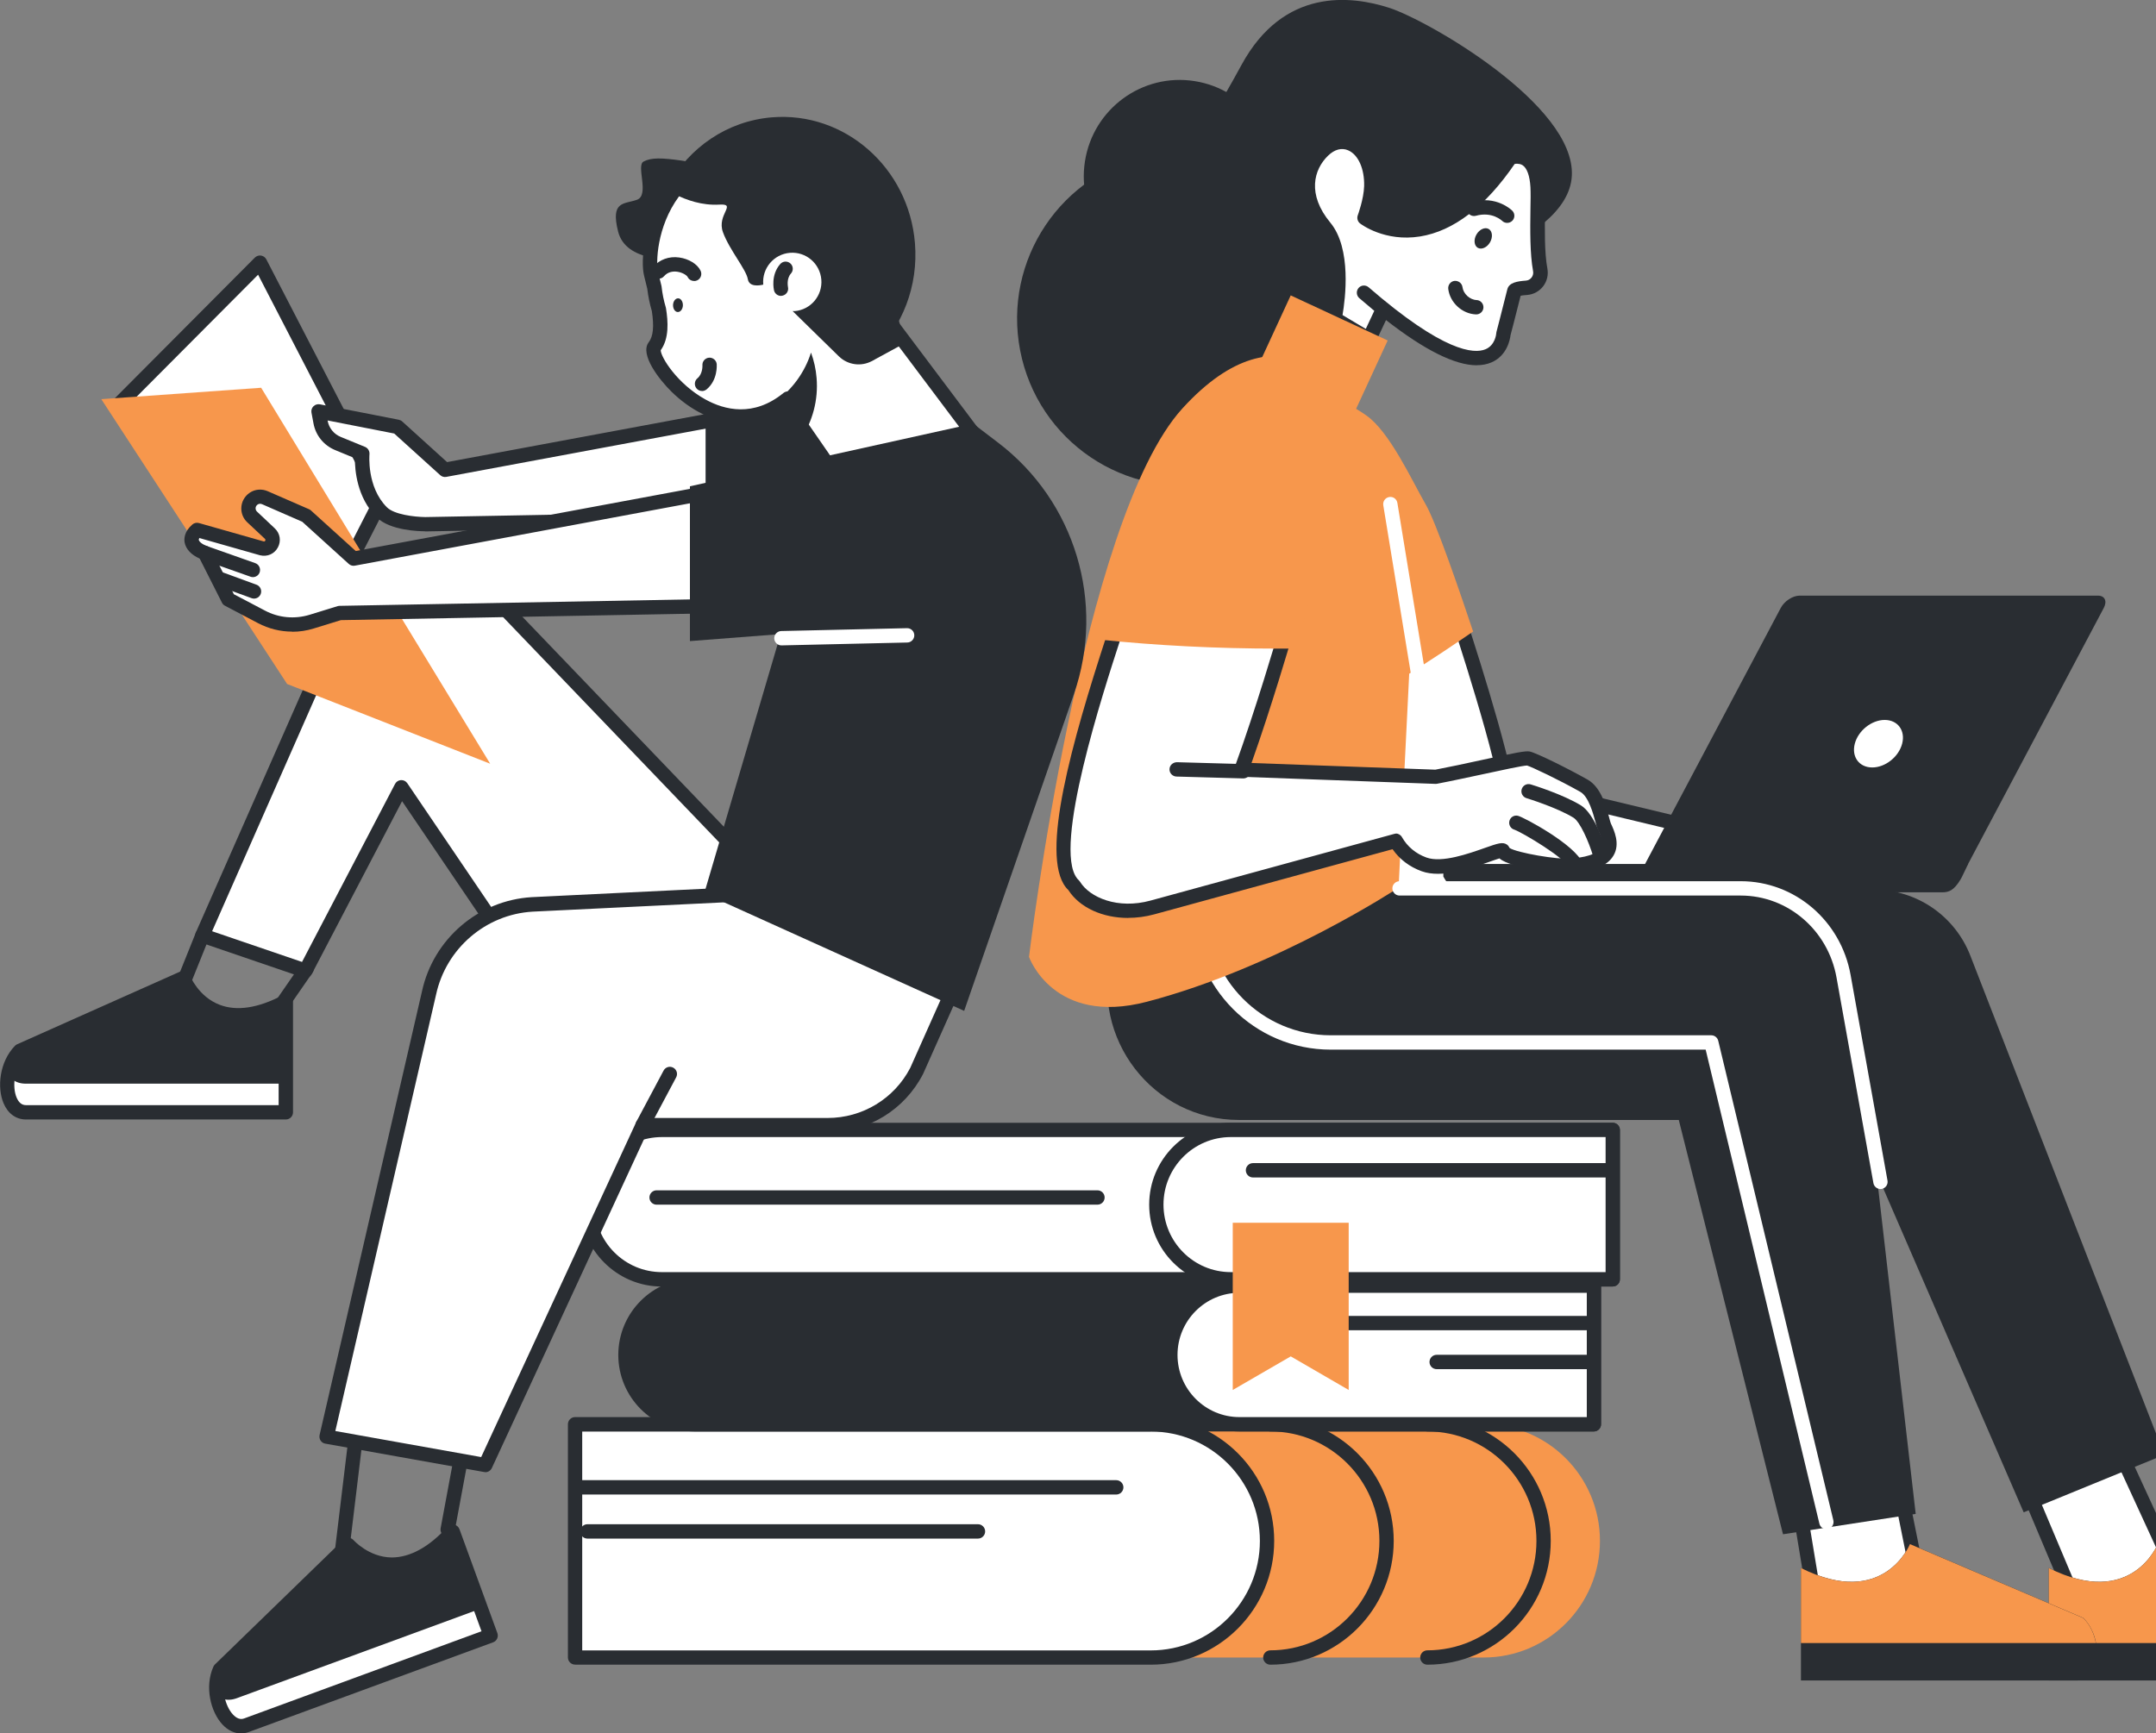 <svg width="240" height="193" viewBox="0 0 240 193" fill="none" xmlns="http://www.w3.org/2000/svg">
<rect x="0" y="0" width="240" height="193" fill="#808080" stroke="none"/>
<g clip-path="url(#clip0_1904_26246)">
<path d="M165.163 158.592H64.016V184.554H165.163C172.305 184.554 178.102 178.737 178.102 171.569C178.102 164.401 172.305 158.584 165.163 158.584V158.592Z" fill="#F7974C"/>
<path d="M158.89 185.353C166.462 185.353 172.625 179.168 172.625 171.569C172.625 163.97 166.462 157.785 158.89 157.785C158.452 157.785 158.094 158.145 158.094 158.584C158.094 159.024 158.452 159.383 158.89 159.383C165.586 159.383 171.033 164.849 171.033 171.569C171.033 178.289 165.586 183.755 158.89 183.755C158.452 183.755 158.094 184.115 158.094 184.554C158.094 184.994 158.452 185.353 158.89 185.353Z" fill="#292D32"/>
<path d="M141.409 185.353C148.982 185.353 155.145 179.168 155.145 171.569C155.145 163.97 148.982 157.785 141.409 157.785C140.971 157.785 140.613 158.145 140.613 158.584C140.613 159.024 140.971 159.383 141.409 159.383C148.106 159.383 153.552 164.849 153.552 171.569C153.552 178.289 148.106 183.755 141.409 183.755C140.971 183.755 140.613 184.115 140.613 184.554C140.613 184.994 140.971 185.353 141.409 185.353Z" fill="#292D32"/>
<path d="M128.104 158.592H64.015V184.554H128.104C135.246 184.554 141.043 178.737 141.043 171.569C141.043 164.401 135.246 158.584 128.104 158.584V158.592Z" fill="white"/>
<path d="M64.015 185.353H128.105C135.677 185.353 141.84 179.168 141.84 171.569C141.84 163.97 135.677 157.785 128.105 157.785H64.015C63.577 157.785 63.219 158.145 63.219 158.584V184.546C63.219 184.986 63.577 185.345 64.015 185.345V185.353ZM128.105 159.391C134.801 159.391 140.247 164.857 140.247 171.577C140.247 178.297 134.801 183.763 128.105 183.763H64.811V159.399H128.105V159.391Z" fill="#292D32"/>
<path d="M64.692 166.407H124.258C124.696 166.407 125.055 166.047 125.055 165.608C125.055 165.168 124.696 164.809 124.258 164.809H64.692C64.254 164.809 63.895 165.168 63.895 165.608C63.895 166.047 64.254 166.407 64.692 166.407Z" fill="#292D32"/>
<path d="M65.385 171.313H108.868C109.306 171.313 109.664 170.953 109.664 170.514C109.664 170.074 109.306 169.715 108.868 169.715H65.385C64.947 169.715 64.589 170.074 64.589 170.514C64.589 170.953 64.947 171.313 65.385 171.313Z" fill="#292D32"/>
<path d="M77.317 158.584H177.428V143.146H77.317C73.073 143.146 69.625 146.606 69.625 150.865C69.625 155.124 73.073 158.584 77.317 158.584Z" fill="#292D32"/>
<path d="M77.315 159.384H177.426C177.864 159.384 178.223 159.024 178.223 158.585V143.147C178.223 142.707 177.864 142.348 177.426 142.348H77.315C72.633 142.348 68.827 146.167 68.827 150.866C68.827 155.564 72.633 159.384 77.315 159.384ZM176.638 157.786H77.323C73.525 157.786 70.427 154.685 70.427 150.866C70.427 147.046 73.517 143.946 77.323 143.946H176.638V157.786Z" fill="#292D32"/>
<path d="M137.965 158.584H177.427V143.146H137.965C133.721 143.146 130.273 146.606 130.273 150.865C130.273 155.124 133.721 158.584 137.965 158.584Z" fill="white"/>
<path d="M137.965 159.384H177.426C177.864 159.384 178.223 159.024 178.223 158.585V143.147C178.223 142.707 177.864 142.348 177.426 142.348H137.965C133.283 142.348 129.477 146.167 129.477 150.866C129.477 155.564 133.283 159.384 137.965 159.384ZM176.638 157.786H137.973C134.175 157.786 131.077 154.685 131.077 150.866C131.077 147.046 134.167 143.946 137.973 143.946H176.638V157.786Z" fill="#292D32"/>
<path d="M140.257 148.118H177.036C177.474 148.118 177.832 147.758 177.832 147.319C177.832 146.879 177.474 146.52 177.036 146.52H140.257C139.819 146.52 139.461 146.879 139.461 147.319C139.461 147.758 139.819 148.118 140.257 148.118Z" fill="#292D32"/>
<path d="M159.925 152.448H176.622C177.06 152.448 177.418 152.088 177.418 151.649C177.418 151.209 177.06 150.85 176.622 150.85H159.925C159.487 150.85 159.128 151.209 159.128 151.649C159.128 152.088 159.487 152.448 159.925 152.448Z" fill="#292D32"/>
<path d="M179.527 142.443H73.675C69.097 142.443 65.386 138.72 65.386 134.125C65.386 129.53 69.097 125.807 73.675 125.807H179.527V142.435V142.443Z" fill="white"/>
<path d="M73.676 143.242H179.528C179.966 143.242 180.324 142.883 180.324 142.443V125.815C180.324 125.375 179.966 125.016 179.528 125.016H73.676C68.667 125.016 64.591 129.107 64.591 134.133C64.591 139.159 68.667 143.25 73.676 143.25V143.242ZM178.732 141.644H73.676C69.543 141.644 66.183 138.272 66.183 134.125C66.183 129.978 69.543 126.606 73.676 126.606H178.732V141.636V141.644Z" fill="#292D32"/>
<path d="M179.527 142.443H137.008C132.43 142.443 128.719 138.72 128.719 134.125C128.719 129.53 132.43 125.807 137.008 125.807H179.527V142.435V142.443Z" fill="white"/>
<path d="M137.009 143.242H179.528C179.966 143.242 180.324 142.883 180.324 142.443V125.815C180.324 125.375 179.966 125.016 179.528 125.016H137.009C132 125.016 127.924 129.107 127.924 134.133C127.924 139.159 132 143.25 137.009 143.25V143.242ZM178.732 141.644H137.009C132.876 141.644 129.516 138.272 129.516 134.125C129.516 129.978 132.876 126.606 137.009 126.606H178.732V141.636V141.644Z" fill="#292D32"/>
<path d="M139.477 131.104H179.098C179.536 131.104 179.895 130.744 179.895 130.305C179.895 129.865 179.536 129.506 179.098 129.506H139.477C139.039 129.506 138.681 129.865 138.681 130.305C138.681 130.744 139.039 131.104 139.477 131.104Z" fill="#292D32"/>
<path d="M73.088 134.133H122.169C122.607 134.133 122.965 133.774 122.965 133.334C122.965 132.895 122.607 132.535 122.169 132.535H73.088C72.65 132.535 72.292 132.895 72.292 133.334C72.292 133.774 72.65 134.133 73.088 134.133Z" fill="#292D32"/>
<path d="M150.133 154.765V136.146H143.683H137.226V154.765L143.683 151.025L150.133 154.765Z" fill="#F7974C"/>
<path d="M156.548 31.483C156.548 31.483 174.575 27.472 174.973 19.569C175.371 11.666 158.889 2.237 154.645 0.871C150.401 -0.495 142.893 -1.398 138.203 7.224C133.513 15.846 128.967 22.63 122.668 24.851C112.285 28.519 121.434 50.741 130.185 41.184C137.908 32.754 147.105 39.346 147.105 39.346C147.105 39.346 147.129 31.971 156.548 31.476V31.483Z" fill="#292D32"/>
<path d="M113.563 39.034C111.607 28.95 118.166 19.183 128.215 17.219C138.263 15.255 147.996 21.838 149.953 31.922C151.91 42.007 145.35 51.774 135.301 53.737C125.253 55.701 115.52 49.118 113.563 39.034Z" fill="#292D32"/>
<path d="M120.773 17.963C119.857 23.813 123.846 29.294 129.675 30.213C135.503 31.132 140.965 27.129 141.881 21.279C142.797 15.43 138.807 9.949 132.979 9.03C127.15 8.111 121.688 12.114 120.773 17.963Z" fill="#292D32"/>
<path d="M153.922 34.495L152.393 37.763L148.571 35.486C148.571 35.486 150.084 28.438 147.497 25.314C144.566 21.782 145.466 18.538 147.298 16.764C149.694 14.446 152.768 16.532 152.664 20.751C152.624 22.349 151.908 24.267 151.908 24.267C151.908 24.267 159.607 30.228 168.119 17.595C168.119 17.595 170.922 16.396 171.169 20.799C171.272 22.693 170.946 27.303 171.455 30.052C171.639 31.035 170.93 31.97 169.935 32.042C169.25 32.098 168.629 32.202 168.573 32.41C167.896 35.126 167.355 37.164 167.355 37.164C167.355 37.164 166.877 45.634 151.836 32.593L153.922 34.495Z" fill="white"/>
<path d="M164.384 40.665C164.982 40.665 165.523 40.561 166.001 40.361C167.792 39.602 168.095 37.756 168.151 37.309C168.246 36.957 168.7 35.215 169.273 32.93C169.409 32.898 169.64 32.866 170.006 32.842C170.707 32.786 171.352 32.434 171.782 31.875C172.212 31.316 172.379 30.596 172.251 29.901C171.917 28.135 171.957 25.498 171.989 23.381C172.004 22.318 172.012 21.391 171.981 20.744C171.877 18.89 171.328 17.635 170.34 17.028C169.186 16.301 167.96 16.796 167.824 16.852C167.681 16.916 167.561 17.012 167.474 17.14C164.44 21.639 161.215 24.204 157.887 24.755C155.514 25.147 153.691 24.372 152.871 23.916C153.102 23.181 153.436 21.918 153.468 20.768C153.532 18.155 152.497 16.053 150.753 15.286C149.423 14.695 147.966 15.022 146.764 16.189C144.749 18.131 143.579 21.823 146.899 25.826C149.208 28.615 147.823 35.255 147.807 35.319C147.735 35.654 147.886 35.998 148.181 36.174L152.003 38.451C152.194 38.563 152.433 38.595 152.64 38.531C152.855 38.467 153.03 38.307 153.126 38.108L154.288 35.639C158.588 38.987 161.972 40.673 164.4 40.673L164.384 40.665ZM168.923 18.243C169.106 18.243 169.305 18.275 169.488 18.395C169.982 18.714 170.293 19.577 170.364 20.84C170.396 21.431 170.388 22.326 170.364 23.365C170.332 25.554 170.301 28.271 170.659 30.197C170.707 30.445 170.643 30.7 170.492 30.9C170.34 31.1 170.109 31.228 169.863 31.244C168.915 31.316 167.983 31.451 167.792 32.211C167.116 34.919 166.582 36.957 166.582 36.957C166.566 37.013 166.558 37.061 166.558 37.117C166.558 37.165 166.455 38.435 165.356 38.891C164.082 39.418 160.706 39.226 152.353 31.987C152.019 31.699 151.517 31.731 151.231 32.067C150.944 32.402 150.984 32.906 151.31 33.193C151.883 33.689 152.441 34.16 152.982 34.608L152.035 36.621L149.447 35.079C149.757 33.273 150.474 27.672 148.093 24.795C145.474 21.639 146.246 18.866 147.839 17.332C148.563 16.629 149.359 16.421 150.084 16.741C151.207 17.236 151.899 18.802 151.852 20.72C151.812 22.158 151.151 23.956 151.143 23.972C151.024 24.3 151.127 24.675 151.406 24.883C151.517 24.971 154.153 26.961 158.078 26.329C161.805 25.73 165.348 23.013 168.605 18.259C168.692 18.243 168.796 18.227 168.915 18.227L168.923 18.243Z" fill="#292D32"/>
<path d="M164.336 35.007C164.758 35.007 165.116 34.671 165.132 34.24C165.148 33.8 164.806 33.425 164.368 33.409C163.611 33.377 162.895 32.713 162.799 31.97C162.744 31.531 162.337 31.235 161.908 31.275C161.47 31.331 161.167 31.731 161.215 32.17C161.406 33.696 162.759 34.943 164.296 35.007C164.304 35.007 164.32 35.007 164.328 35.007H164.336Z" fill="#292D32"/>
<path d="M165.864 26.984C165.529 27.559 164.916 27.831 164.502 27.591C164.088 27.351 164.024 26.68 164.359 26.105C164.693 25.529 165.306 25.258 165.72 25.497C166.134 25.737 166.198 26.408 165.864 26.984Z" fill="#292D32"/>
<path d="M143.179 59.578C142.726 55.375 145.226 52.29 146.388 51.14C147.551 49.989 149.382 50.029 151.429 50.796C153.475 51.563 155.481 54.871 156.716 56.413C157.95 57.956 161.549 66.386 161.549 66.386C161.549 66.386 166.223 80.234 167.608 87.13L193.191 93.267L188.884 97.15L152.488 99.627C146.5 100.035 142.081 95.209 145.202 91.669L150.8 85.324C149.733 82.887 148.769 80.418 147.989 78.38C145.624 72.179 143.617 63.797 143.164 59.594L143.179 59.578Z" fill="white"/>
<path d="M151.803 100.442C152.05 100.442 152.304 100.442 152.551 100.418L188.947 97.941C189.123 97.925 189.29 97.861 189.425 97.741L193.733 93.858C193.956 93.658 194.043 93.354 193.972 93.067C193.9 92.779 193.669 92.555 193.382 92.483L168.285 86.458C166.796 79.466 162.488 66.673 162.305 66.122C161.907 65.187 158.603 57.492 157.337 55.91C157.082 55.59 156.787 55.182 156.469 54.751C155.163 52.961 153.538 50.732 151.707 50.044C148.498 48.846 146.739 49.669 145.831 50.572C144.891 51.499 141.874 54.895 142.383 59.665C142.829 63.836 144.82 72.283 147.256 78.651C147.949 80.465 148.857 82.814 149.876 85.164L144.613 91.125C143.291 92.627 143.02 94.489 143.88 96.247C145.122 98.78 148.307 100.442 151.803 100.442ZM188.565 96.359L152.44 98.82C148.92 99.059 146.189 97.35 145.305 95.544C144.907 94.728 144.668 93.482 145.807 92.188L151.405 85.843C151.612 85.611 151.659 85.275 151.54 84.988C150.457 82.519 149.478 79.994 148.745 78.076C146.356 71.819 144.406 63.557 143.968 59.489C143.53 55.43 146.141 52.505 146.946 51.706C148.005 50.66 149.812 51.035 151.15 51.539C152.535 52.058 154.064 54.16 155.179 55.686C155.513 56.149 155.824 56.565 156.094 56.908C157.05 58.107 159.829 64.38 160.816 66.697C160.84 66.777 165.466 80.513 166.828 87.281C166.891 87.585 167.122 87.825 167.425 87.904L191.535 93.69L188.565 96.367V96.359Z" fill="#292D32"/>
<path d="M145.894 81.408C143.449 72.219 141.546 61.367 141.148 55.814C140.71 49.653 144.039 46.153 145.583 44.93C147.12 43.708 149.477 44.419 152.096 46.257C154.716 48.095 157.177 53.528 158.713 56.181C159.9 58.219 162.734 66.569 163.984 70.317C163.467 70.677 162.941 71.036 162.416 71.388C156.898 75.135 151.348 78.475 145.886 81.4L145.894 81.408Z" fill="#F7974C"/>
<path d="M225.891 166.278L230.78 177.872L244.332 179.798L234.554 158.551L225.891 166.278Z" fill="white"/>
<path d="M244.333 180.596C244.58 180.596 244.819 180.477 244.97 180.277C245.145 180.045 245.177 179.733 245.058 179.462L235.28 158.206C235.176 157.975 234.969 157.807 234.722 157.759C234.476 157.703 234.221 157.775 234.03 157.943L225.367 165.67C225.112 165.894 225.032 166.261 225.16 166.581L230.049 178.175C230.16 178.431 230.391 178.615 230.67 178.655L244.222 180.588C244.222 180.588 244.293 180.588 244.333 180.588V180.596ZM234.285 159.861L242.995 178.807L231.338 177.144L226.848 166.493L234.285 159.861Z" fill="#292D32"/>
<path d="M228.058 174.589V187.11H258.793C261.373 187.11 261.803 182.444 259.486 180.15L240.193 171.92C240.193 171.92 237.303 179.223 228.058 174.581V174.589Z" fill="#292D32"/>
<path d="M228.058 182.939V174.589C237.302 179.223 240.192 171.928 240.192 171.928L259.485 180.158C260.25 180.909 260.711 181.924 260.895 182.947H228.058V182.939Z" fill="#F7974C"/>
<path d="M199.896 165.368L201.807 176.962L214.156 178.896L209.872 157.641L199.896 165.368Z" fill="white"/>
<path d="M214.155 179.695C214.369 179.695 214.577 179.607 214.728 179.447C214.911 179.255 214.983 178.991 214.935 178.736L210.651 157.48C210.595 157.209 210.404 156.985 210.149 156.889C209.895 156.793 209.6 156.833 209.385 157.001L199.408 164.728C199.177 164.912 199.058 165.199 199.106 165.495L201.024 177.09C201.08 177.425 201.351 177.697 201.685 177.745L214.035 179.679C214.075 179.679 214.115 179.687 214.155 179.687V179.695ZM209.345 159.055L213.151 177.929L202.498 176.259L200.754 165.711L209.345 159.055Z" fill="#292D32"/>
<path d="M200.476 174.589V187.11H231.211C233.791 187.11 234.221 182.444 231.904 180.15L212.611 171.92C212.611 171.92 209.721 179.223 200.476 174.581V174.589Z" fill="#292D32"/>
<path d="M200.476 182.939V174.589C209.72 179.223 212.61 171.928 212.61 171.928L231.903 180.158C232.668 180.909 233.121 181.924 233.312 182.947H200.476V182.939Z" fill="#F7974C"/>
<path d="M138.792 99.061H208.622C213.36 99.061 217.612 101.977 219.332 106.404L240.926 161.98L225.272 168.388L203.319 117.743C203.319 117.743 150.393 129.106 142.781 118.973L140.265 115.625C137.136 111.462 136.316 105.996 138.075 101.09L138.808 99.061H138.792Z" fill="#292D32"/>
<path d="M125.393 97.933L192.994 100.058C200.255 100.29 206.211 105.907 206.872 113.171L213.25 168.563L198.48 170.832L186.878 124.702H137.926C128.331 124.702 121.332 115.6 123.737 106.283C125.026 101.305 125.91 97.405 125.385 97.933H125.393Z" fill="#292D32"/>
<path d="M203.303 170.266C203.366 170.266 203.43 170.266 203.494 170.242C203.924 170.138 204.186 169.706 204.083 169.275L191.271 115.889C191.184 115.529 190.865 115.273 190.499 115.273H148.131C140.519 115.273 134.332 109.065 134.332 101.426V98.381C134.332 97.942 133.974 97.582 133.536 97.582C133.098 97.582 132.74 97.942 132.74 98.381V101.426C132.74 109.944 139.643 116.872 148.131 116.872H189.87L202.53 169.65C202.618 170.018 202.944 170.266 203.303 170.266Z" fill="white"/>
<path d="M143.679 32.891L154.473 37.91L148.591 50.649L137.798 45.63L143.679 32.891Z" fill="#F7974C"/>
<path d="M155.688 98.836L157.336 65.611C156.723 61.072 155.481 56.637 153.657 52.442L150.058 44.172C150.058 44.172 142.86 33.144 131.625 45.474C120.39 57.804 114.546 106.547 114.546 106.547C114.546 106.547 117.261 114.258 127.66 111.541C142.199 107.738 155.688 98.836 155.688 98.836Z" fill="#F7974C"/>
<path d="M160.693 97.653C160.693 97.653 160.678 97.622 160.67 97.606V96.199H219.09C219.09 96.199 218.397 97.638 218.389 97.653L218.246 97.917C217.505 99.14 216.964 99.356 216.176 99.356H171.881C162.923 99.356 161.593 99.14 160.853 97.917L160.701 97.653H160.693Z" fill="#292D32"/>
<path d="M183.069 96.303L198.229 67.689C198.628 66.93 199.567 66.322 200.316 66.322H233.551C234.299 66.322 234.586 66.938 234.188 67.689L219.027 96.303H183.069Z" fill="#292D32"/>
<path d="M206.471 82.807C206.089 84.269 206.956 85.452 208.414 85.452C209.871 85.452 211.36 84.269 211.742 82.807C212.124 81.345 211.256 80.162 209.799 80.162C208.342 80.162 206.853 81.345 206.471 82.807Z" fill="white"/>
<path d="M123.934 71.027C126.609 62.821 131.14 52.768 133.839 48.214C136.53 43.659 140.671 42.796 142.391 42.676C144.11 42.556 145.48 44.194 146.491 46.743C147.502 49.292 146.642 54.319 146.467 56.923C146.292 59.529 142.948 71.019 142.948 71.019C142.948 71.019 140.591 79.13 138.194 85.706L159.836 86.497C163.881 85.722 169.574 84.34 170.124 84.46C170.673 84.572 173.922 86.138 176.326 87.496C177.887 88.375 178.325 91.475 178.588 92.035C179.241 93.441 180.363 95.95 174.973 96.422C173.285 96.566 167.369 95.631 167.337 94.792C167.313 94.152 161.596 97.381 158.514 96.262C157.161 95.766 156.062 94.864 155.369 93.633L128.273 101.048C124.467 102.087 120.876 100.777 119.538 98.595C119.443 98.507 119.347 98.411 119.268 98.299C116.433 94.704 121.059 79.825 123.926 71.035L123.934 71.027Z" fill="white"/>
<path d="M125.588 102.2C126.536 102.2 127.515 102.072 128.487 101.808L155.017 94.553C155.798 95.679 156.905 96.518 158.25 97.006C160.512 97.829 163.72 96.694 165.838 95.943C166.205 95.815 166.627 95.663 166.913 95.576C166.921 95.584 166.929 95.591 166.945 95.6C168.116 96.638 173.578 97.341 175.051 97.214C177.487 97.006 178.984 96.359 179.621 95.24C180.37 93.945 179.685 92.475 179.319 91.692C179.271 91.588 179.223 91.38 179.152 91.125C178.809 89.822 178.228 87.649 176.723 86.802C174.533 85.563 171.022 83.829 170.289 83.677C169.835 83.581 168.776 83.789 164.763 84.66C163.155 85.012 161.332 85.403 159.779 85.699L139.316 84.956C141.561 78.635 143.687 71.324 143.711 71.252C143.846 70.78 147.079 59.657 147.262 56.988C147.302 56.437 147.366 55.782 147.437 55.062C147.732 52.202 148.098 48.646 147.23 46.456C145.67 42.509 143.711 41.798 142.333 41.886C140.94 41.982 136.178 42.701 133.153 47.815C130.493 52.322 125.923 62.382 123.176 70.788C119.322 82.599 115.779 95.16 118.645 98.796C118.733 98.908 118.828 99.011 118.924 99.099C120.19 101.073 122.754 102.208 125.588 102.208V102.2ZM155.376 92.827C155.304 92.827 155.232 92.835 155.169 92.859L128.073 100.274C124.426 101.273 121.305 99.938 120.222 98.172C120.182 98.109 120.134 98.053 120.086 98.005C120.015 97.941 119.951 97.877 119.895 97.797C117.172 94.345 122.833 76.981 124.689 71.276C127.396 62.973 131.903 53.057 134.522 48.622C137.15 44.171 141.25 43.556 142.445 43.468C143.974 43.348 145.08 45.346 145.749 47.032C146.474 48.854 146.115 52.338 145.853 54.879C145.781 55.622 145.709 56.301 145.67 56.86C145.534 58.858 143.329 66.841 142.182 70.78C142.158 70.86 139.801 78.939 137.444 85.419C137.357 85.659 137.389 85.931 137.532 86.138C137.675 86.354 137.906 86.482 138.161 86.49L159.803 87.281C159.867 87.281 159.922 87.281 159.978 87.265C161.57 86.962 163.434 86.554 165.09 86.202C167.152 85.755 169.477 85.251 169.987 85.236C170.544 85.411 173.498 86.802 175.927 88.176C176.842 88.695 177.352 90.605 177.599 91.516C177.702 91.908 177.774 92.163 177.862 92.347C178.14 92.947 178.562 93.85 178.228 94.417C178.029 94.768 177.328 95.384 174.9 95.6C173.363 95.735 168.88 94.952 168.052 94.425C167.98 94.273 167.877 94.129 167.749 94.041C167.272 93.714 166.73 93.905 165.297 94.409C163.505 95.04 160.512 96.111 158.784 95.48C157.597 95.048 156.658 94.265 156.061 93.21C155.917 92.954 155.646 92.803 155.368 92.803L155.376 92.827Z" fill="#292D32"/>
<path d="M138.403 86.673C138.833 86.673 139.191 86.329 139.199 85.898C139.207 85.459 138.865 85.091 138.427 85.075C134.716 84.979 131.006 84.867 131.006 84.867C130.56 84.883 130.202 85.203 130.186 85.642C130.17 86.082 130.52 86.449 130.958 86.465C130.958 86.465 134.676 86.577 138.387 86.673H138.411H138.403Z" fill="#292D32"/>
<path d="M122.397 71.228C125.59 62.239 130.208 52.178 133.066 47.36C136.236 42.006 141.093 40.983 143.107 40.84C145.122 40.696 146.722 42.606 147.9 45.594C149.079 48.583 148.052 54.472 147.845 57.54C147.685 59.898 145.305 68.408 144.222 72.211C143.569 72.211 142.924 72.219 142.271 72.219C135.407 72.219 128.751 71.876 122.413 71.22L122.397 71.228Z" fill="#F7974C"/>
<path d="M175.363 97.725C175.61 97.725 175.849 97.614 176.008 97.398C176.168 97.182 176.391 96.727 176.144 96.079C175.379 94.082 169.583 90.957 168.954 90.829C168.524 90.734 168.102 91.013 168.014 91.445C167.927 91.86 168.181 92.268 168.579 92.38C169.551 92.739 174.209 95.536 174.639 96.591C174.488 96.926 174.583 97.342 174.894 97.566C175.037 97.669 175.204 97.717 175.363 97.717V97.725Z" fill="#292D32"/>
<path d="M178.143 96.007C178.214 96.007 178.294 95.999 178.374 95.975C178.796 95.847 179.035 95.4 178.907 94.976C178.692 94.257 177.546 90.645 176.001 89.686C173.978 88.44 170.539 87.377 170.387 87.337C169.965 87.209 169.519 87.449 169.392 87.873C169.265 88.296 169.504 88.743 169.926 88.871C169.957 88.879 173.318 89.91 175.165 91.053C175.858 91.484 176.837 93.618 177.378 95.44C177.482 95.783 177.8 96.007 178.143 96.007Z" fill="#292D32"/>
<path d="M157.83 75.6C157.87 75.6 157.918 75.6 157.957 75.592C158.387 75.52 158.682 75.112 158.61 74.673L155.553 55.998C155.481 55.559 155.075 55.263 154.637 55.343C154.207 55.415 153.913 55.823 153.984 56.262L157.042 74.936C157.105 75.328 157.44 75.608 157.83 75.608V75.6Z" fill="white"/>
<path d="M167.776 24.817C167.983 24.817 168.182 24.738 168.341 24.586C168.652 24.274 168.652 23.771 168.341 23.459C168.27 23.387 166.582 21.733 163.866 22.484C163.444 22.604 163.198 23.044 163.309 23.467C163.429 23.891 163.866 24.138 164.288 24.026C166.112 23.515 167.195 24.578 167.211 24.586C167.37 24.746 167.569 24.817 167.776 24.817Z" fill="#292D32"/>
<path d="M209.324 132.397C209.371 132.397 209.419 132.397 209.467 132.381C209.897 132.302 210.192 131.886 210.112 131.454L206.003 108.553C204.92 102.504 199.777 98.117 193.773 98.117H155.792C155.354 98.117 154.996 98.477 154.996 98.916C154.996 99.356 155.354 99.715 155.792 99.715H193.773C199.004 99.715 203.487 103.551 204.435 108.833L208.543 131.734C208.615 132.118 208.949 132.389 209.324 132.389V132.397Z" fill="white"/>
<path d="M28.94 29.246L13.094 45.164L32.562 75.017L42.523 55.512L28.94 29.246Z" fill="white"/>
<path d="M32.561 75.816C32.561 75.816 32.593 75.816 32.601 75.816C32.888 75.8 33.134 75.632 33.27 75.384L43.231 55.879C43.35 55.647 43.35 55.376 43.231 55.144L29.647 28.878C29.527 28.655 29.312 28.495 29.058 28.455C28.811 28.415 28.556 28.503 28.373 28.679L12.528 44.596C12.265 44.86 12.217 45.283 12.424 45.595L31.892 75.448C32.044 75.672 32.29 75.808 32.561 75.808V75.816ZM41.622 55.519L32.474 73.435L14.112 45.275L28.731 30.588L41.622 55.519Z" fill="#292D32"/>
<path d="M97.623 57.445L47.364 58.371C47.364 58.371 43.853 58.404 42.499 57.045C39.943 54.48 40.341 50.509 40.341 50.509L37.634 49.398C36.623 48.982 35.898 48.08 35.699 47.009L35.476 45.818L44.259 47.536L49.546 52.322L100.434 42.853L97.631 57.453L97.623 57.445Z" fill="white"/>
<path d="M47.316 59.171H47.372L97.638 58.244C98.076 58.236 98.427 57.868 98.419 57.429C98.419 56.989 98.052 56.646 97.622 56.646H97.606L47.348 57.573C46.106 57.557 43.876 57.293 43.064 56.478C40.803 54.209 41.129 50.621 41.129 50.581C41.161 50.229 40.962 49.894 40.635 49.758L37.928 48.647C37.164 48.335 36.622 47.664 36.471 46.849V46.817L43.884 48.271L49.004 52.906C49.187 53.074 49.442 53.146 49.681 53.098L100.568 43.629C100.998 43.549 101.285 43.133 101.205 42.694C101.126 42.262 100.712 41.967 100.274 42.055L49.768 51.452L44.776 46.929C44.672 46.833 44.537 46.769 44.394 46.737L35.611 45.019C35.348 44.971 35.086 45.051 34.895 45.235C34.703 45.419 34.624 45.69 34.672 45.946L34.895 47.137C35.141 48.487 36.049 49.598 37.315 50.117L39.505 51.02C39.497 52.315 39.72 55.391 41.925 57.596C43.414 59.091 46.719 59.155 47.308 59.155L47.316 59.171Z" fill="#292D32"/>
<path d="M99.859 43.773L78.544 46.762V64.158H96.189L99.859 43.773Z" fill="#292D32"/>
<path d="M109.961 50.429L93.606 53.841L84.712 40.968L96.624 32.682L109.961 50.429Z" fill="white"/>
<path d="M93.608 54.641C93.663 54.641 93.719 54.641 93.767 54.625L110.122 51.205C110.392 51.149 110.607 50.957 110.703 50.702C110.799 50.446 110.759 50.158 110.591 49.942L97.254 32.195C97 31.851 96.514 31.771 96.164 32.019L84.252 40.306C83.894 40.553 83.798 41.057 84.053 41.416L92.947 54.297C93.098 54.513 93.345 54.641 93.6 54.641H93.608ZM108.569 49.902L93.958 52.955L85.812 41.169L96.442 33.769L108.561 49.902H108.569Z" fill="#292D32"/>
<path d="M81.242 19.577C81.242 19.577 78.623 28.231 76.712 28.63C74.809 29.03 69.665 29.198 68.805 25.778C67.945 22.358 69.458 22.749 70.899 22.246C72.34 21.734 70.78 18.442 71.639 17.987C72.499 17.531 73.662 17.563 75.947 17.891C78.232 18.218 81.242 19.585 81.242 19.585V19.577Z" fill="#292D32"/>
<path d="M96.79 39.428C98.987 36.695 100.182 33.099 99.863 29.272C99.226 21.529 92.657 15.927 85.172 16.375C72.894 17.11 71.931 28.281 72.48 30.502C72.608 31.022 72.735 31.525 72.847 32.02C72.942 32.867 73.117 33.683 73.348 34.474C73.627 36.24 73.587 37.662 72.855 38.605C71.74 40.051 79.893 50.751 87.713 44.39L96.782 39.428H96.79Z" fill="white"/>
<path d="M82.507 47.17C84.378 47.17 86.329 46.547 88.216 45.005C88.558 44.725 88.614 44.222 88.335 43.878C88.056 43.535 87.555 43.479 87.212 43.758C83.876 46.475 80.651 45.652 78.525 44.477C75.388 42.743 73.557 39.763 73.549 38.996C74.504 37.669 74.369 35.807 74.138 34.329C74.138 34.297 74.122 34.257 74.114 34.225C73.891 33.482 73.732 32.699 73.644 31.908C73.644 31.876 73.636 31.844 73.629 31.82C73.509 31.325 73.39 30.821 73.254 30.294C73.007 29.287 73.087 25.276 75.563 21.896C77.673 19.003 80.922 17.413 85.214 17.149C92.396 16.71 98.463 22.063 99.06 29.319C99.347 32.819 98.32 36.223 96.154 38.908C95.876 39.252 95.931 39.755 96.274 40.035C96.616 40.314 97.118 40.258 97.396 39.915C99.817 36.91 100.971 33.099 100.645 29.191C99.976 21.065 93.152 15.072 85.11 15.559C80.325 15.847 76.678 17.66 74.266 20.953C71.638 24.549 71.296 29.063 71.694 30.685C71.821 31.189 71.94 31.676 72.052 32.148C72.155 32.995 72.323 33.834 72.561 34.633C72.824 36.351 72.713 37.454 72.219 38.101C71.168 39.467 73.421 42.312 74.759 43.622C76.79 45.612 79.545 47.154 82.499 47.154L82.507 47.17Z" fill="#292D32"/>
<path d="M85.915 13.065C80.923 13.48 76.727 16.437 74.402 20.608C75.676 20.145 77.013 19.833 78.407 19.713C87.89 18.922 96.298 26.969 97.182 37.676C97.23 38.268 97.254 38.859 97.254 39.45C100.423 36.382 102.246 31.899 101.848 27.057C101.155 18.658 94.021 12.394 85.915 13.065Z" fill="#292D32"/>
<path d="M92.478 19.514L99.708 34.328L100.711 38.212L97.072 40.194C95.862 40.849 94.373 40.641 93.385 39.682L88.234 34.64C88.314 34.64 88.385 34.648 88.465 34.64C90.248 34.488 91.578 32.922 91.427 31.124C91.275 29.334 89.715 28 87.923 28.151C86.14 28.303 84.81 29.869 84.961 31.667C84.961 31.675 84.961 31.683 84.961 31.691C84.515 31.803 83.401 31.971 83.249 31.092C83.058 29.981 81.203 27.84 80.478 25.858C79.754 23.877 82.095 22.662 80.072 22.782C76.242 23.006 73.081 20.321 73.081 20.321C78.687 13.952 92.47 19.498 92.47 19.498L92.478 19.514Z" fill="#292D32"/>
<path d="M78.145 43.542C78.32 43.542 78.504 43.478 78.655 43.358C79.913 42.312 79.785 40.633 79.785 40.562C79.754 40.122 79.363 39.794 78.925 39.826C78.488 39.866 78.161 40.242 78.193 40.681C78.193 40.705 78.241 41.616 77.636 42.12C77.301 42.399 77.253 42.903 77.532 43.246C77.691 43.438 77.914 43.534 78.145 43.534V43.542Z" fill="#292D32"/>
<path d="M86.942 32.938C87.005 32.938 87.069 32.938 87.125 32.914C87.555 32.81 87.817 32.387 87.714 31.955C87.714 31.923 87.523 31.036 88.048 30.453C88.343 30.125 88.311 29.614 87.977 29.326C87.65 29.038 87.149 29.062 86.854 29.398C85.771 30.629 86.145 32.259 86.161 32.331C86.249 32.698 86.575 32.946 86.934 32.946L86.942 32.938Z" fill="#292D32"/>
<path d="M77.277 31.291C77.397 31.291 77.508 31.267 77.62 31.211C78.018 31.02 78.177 30.54 77.986 30.141C77.635 29.405 76.672 28.814 75.605 28.67C74.482 28.511 73.423 28.894 72.715 29.709C72.428 30.037 72.46 30.548 72.786 30.836C73.121 31.123 73.622 31.092 73.909 30.764C74.363 30.237 74.968 30.197 75.382 30.253C76.011 30.34 76.465 30.676 76.545 30.836C76.68 31.123 76.967 31.283 77.261 31.283L77.277 31.291Z" fill="#292D32"/>
<path d="M76.019 34C76.003 34.423 75.749 34.751 75.446 34.743C75.144 34.735 74.913 34.384 74.921 33.96C74.936 33.537 75.191 33.209 75.494 33.217C75.796 33.225 76.027 33.577 76.019 34Z" fill="#292D32"/>
<path d="M86.338 44.7L89.188 48.823C90.446 46.897 91.107 44.556 90.9 42.078C90.82 41.088 90.605 40.145 90.279 39.258C89.586 41.455 88.193 43.365 86.346 44.7H86.338Z" fill="#292D32"/>
<path d="M37.726 176.372C38.124 176.372 38.467 176.076 38.515 175.668L40.306 160.814C40.362 160.374 40.043 159.975 39.613 159.927C39.175 159.879 38.777 160.19 38.73 160.622L36.938 175.477C36.882 175.916 37.201 176.316 37.631 176.364C37.663 176.364 37.694 176.364 37.726 176.364V176.372Z" fill="#292D32"/>
<path d="M49.839 171.113C50.213 171.113 50.547 170.841 50.619 170.457L51.901 163.561C51.98 163.13 51.694 162.706 51.264 162.626C50.826 162.555 50.412 162.834 50.332 163.266L49.05 170.162C48.971 170.593 49.257 171.017 49.687 171.097C49.735 171.105 49.783 171.113 49.831 171.113H49.839Z" fill="#292D32"/>
<path d="M100.973 114.475L49.981 61.312L45.228 61.776C42.377 62.056 39.957 63.981 39.033 66.698L22.519 104.167L33.993 108.09L44.67 87.666L65.659 118.63L100.965 114.483L100.973 114.475Z" fill="white"/>
<path d="M65.669 119.421C65.669 119.421 65.732 119.421 65.764 119.421L101.07 115.274C101.372 115.242 101.627 115.034 101.73 114.747C101.834 114.459 101.762 114.139 101.555 113.923L50.564 60.761C50.397 60.585 50.158 60.498 49.911 60.522L45.157 60.985C42.004 61.297 39.313 63.438 38.286 66.443L21.796 103.839C21.708 104.047 21.708 104.279 21.796 104.486C21.883 104.694 22.058 104.854 22.265 104.918L33.739 108.841C34.114 108.969 34.52 108.809 34.703 108.458L44.759 89.208L65.008 119.07C65.159 119.293 65.406 119.421 65.669 119.421ZM99.294 113.868L66.059 117.775L45.341 87.21C45.181 86.979 44.934 86.851 44.64 86.859C44.361 86.875 44.106 87.035 43.979 87.282L33.62 107.107L23.611 103.687L39.775 67.018C40.627 64.541 42.793 62.815 45.325 62.567L49.696 62.136L99.302 113.86L99.294 113.868Z" fill="#292D32"/>
<path d="M96.91 98.878L59.232 100.708C53.626 101.035 48.936 105.071 47.75 110.576L36.356 159.967L54.024 163.123L71.534 125.279H92.117C96.297 125.279 100.127 122.938 102.054 119.214L105.318 111.879C108.487 105.734 103.789 98.462 96.91 98.87V98.878Z" fill="white"/>
<path d="M54.026 163.923C54.328 163.923 54.615 163.747 54.75 163.459L72.044 126.071H92.118C96.617 126.071 100.693 123.586 102.756 119.574L106.044 112.199C107.645 109.098 107.469 105.447 105.55 102.474C103.631 99.51 100.391 97.863 96.863 98.063L59.193 99.893C53.245 100.245 48.229 104.56 46.971 110.393L35.577 159.776C35.529 159.991 35.569 160.215 35.688 160.399C35.808 160.583 35.999 160.71 36.214 160.742L53.882 163.899C53.93 163.907 53.978 163.915 54.018 163.915L54.026 163.923ZM97.453 99.661C100.208 99.661 102.708 101.02 104.221 103.361C105.821 105.846 105.972 108.891 104.619 111.52L101.33 118.895C99.555 122.323 96.019 124.481 92.126 124.481H71.543C71.232 124.481 70.954 124.664 70.818 124.944L53.564 162.237L37.328 159.336L48.539 110.76C49.646 105.614 54.065 101.811 59.289 101.507L96.959 99.677C97.126 99.669 97.285 99.661 97.453 99.661Z" fill="#292D32"/>
<path d="M30.355 114.115C30.61 114.115 30.857 113.995 31.008 113.771L34.79 108.298C35.045 107.938 34.949 107.435 34.591 107.187C34.233 106.931 33.731 107.027 33.484 107.387L29.702 112.86C29.447 113.22 29.543 113.723 29.901 113.971C30.037 114.067 30.196 114.115 30.355 114.115Z" fill="#292D32"/>
<path d="M19.949 111.359C20.267 111.359 20.562 111.168 20.689 110.864L23.261 104.471C23.428 104.064 23.229 103.592 22.823 103.433C22.417 103.265 21.955 103.465 21.788 103.872L19.216 110.265C19.049 110.672 19.248 111.144 19.654 111.303C19.75 111.343 19.853 111.359 19.957 111.359H19.949Z" fill="#292D32"/>
<path d="M29.071 43.174L11.275 44.444L31.961 76.159L54.566 85.037L29.071 43.174Z" fill="#F7974C"/>
<path d="M31.82 111.527V123.849H2.877C0.448 123.849 0.042 119.254 2.224 117.001L20.394 108.898C20.394 108.898 23.117 116.082 31.82 111.519V111.527Z" fill="white"/>
<path d="M31.82 111.855V120.661H2.877C0.448 120.661 0.042 118.032 2.224 116.426L20.179 108.906C20.179 108.906 23.109 115.115 31.812 111.855H31.82Z" fill="#292D32"/>
<path d="M2.878 124.648H31.821C32.259 124.648 32.617 124.289 32.617 123.849V111.527C32.617 111.248 32.474 110.992 32.235 110.84C31.996 110.696 31.701 110.688 31.455 110.816C28.732 112.247 26.383 112.606 24.472 111.887C22.083 110.984 21.151 108.643 21.143 108.619C21.064 108.419 20.904 108.251 20.705 108.171C20.506 108.091 20.275 108.091 20.076 108.171L1.906 116.274C1.811 116.314 1.731 116.378 1.659 116.45C-0.069 118.232 -0.339 121.1 0.393 122.834C0.879 123.993 1.787 124.648 2.886 124.648H2.878ZM31.025 123.05H2.878C2.432 123.05 2.089 122.77 1.85 122.211C1.341 121.012 1.572 118.935 2.694 117.672L20.013 109.953C20.562 110.92 21.748 112.566 23.874 113.381C25.937 114.172 28.333 113.973 31.017 112.806V123.058L31.025 123.05Z" fill="#292D32"/>
<path d="M50.405 170.539L54.625 182.11L27.449 192.09C25.164 192.929 23.213 188.758 24.487 185.889L38.772 172.017C38.772 172.017 43.788 177.827 50.397 170.539H50.405Z" fill="white"/>
<path d="M50.517 170.842L53.535 179.105L26.359 189.085C24.074 189.924 22.8 187.599 24.297 185.329L38.59 172.073C38.59 172.073 43.471 176.891 50.525 170.826L50.517 170.842Z" fill="#292D32"/>
<path d="M26.852 193.001C27.139 193.001 27.433 192.945 27.72 192.841L54.896 182.861C55.095 182.789 55.254 182.637 55.342 182.445C55.429 182.253 55.437 182.03 55.366 181.838L51.146 170.267C51.05 170.004 50.827 169.812 50.548 169.756C50.278 169.7 49.991 169.796 49.808 170.004C47.738 172.281 45.628 173.408 43.613 173.416C41.065 173.392 39.385 171.514 39.369 171.498C39.226 171.33 39.019 171.234 38.804 171.226C38.597 171.218 38.374 171.298 38.215 171.45L23.93 185.322C23.858 185.394 23.795 185.474 23.755 185.57C22.744 187.839 23.468 190.62 24.75 192.002C25.363 192.665 26.096 193.009 26.844 193.009L26.852 193.001ZM53.606 181.63L27.179 191.339C26.757 191.499 26.343 191.339 25.929 190.899C25.045 189.949 24.543 187.919 25.164 186.345L38.78 173.12C39.624 173.839 41.304 174.974 43.581 175.006C45.811 175.006 47.977 174.023 50.087 172.001L53.598 181.63H53.606Z" fill="#292D32"/>
<path d="M107.335 112.558L78.391 99.469L89.204 62.76L108.33 47.17L111.117 49.295C119.669 55.808 123.077 67.099 119.549 77.271L107.327 112.558H107.335Z" fill="#292D32"/>
<path d="M71.534 126.078C71.821 126.078 72.092 125.926 72.235 125.654L75.269 119.957C75.476 119.565 75.332 119.086 74.942 118.878C74.552 118.67 74.074 118.814 73.867 119.206L70.834 124.903C70.627 125.295 70.77 125.774 71.16 125.982C71.279 126.046 71.407 126.078 71.534 126.078Z" fill="#292D32"/>
<path d="M37.818 68.258L87.447 67.347L90.25 52.748L39.362 62.217L34.075 57.431L29.473 55.425C28.613 55.049 27.657 55.681 27.657 56.623C27.657 56.983 27.809 57.327 28.072 57.574L30.046 59.428C30.771 60.108 30.118 61.314 29.154 61.074L21.933 59.021C20.738 60.06 21.455 61.098 22.808 61.578L25.436 66.764L29.107 68.698C30.826 69.609 32.841 69.792 34.704 69.225L37.818 68.266V68.258Z" fill="white"/>
<path d="M32.529 70.343C33.334 70.343 34.146 70.223 34.934 69.975L37.944 69.048L87.462 68.138C87.836 68.138 88.155 67.858 88.227 67.49L91.029 52.891C91.077 52.627 90.998 52.364 90.814 52.18C90.631 51.996 90.361 51.908 90.106 51.956L39.6 61.353L34.608 56.831C34.544 56.775 34.472 56.727 34.393 56.695L29.79 54.689C29.137 54.409 28.397 54.465 27.808 54.857C27.219 55.248 26.86 55.904 26.86 56.615C26.86 57.198 27.099 57.758 27.521 58.149L29.496 60.003C29.496 60.003 29.591 60.091 29.528 60.203C29.464 60.315 29.376 60.291 29.345 60.283L22.146 58.237C21.884 58.165 21.613 58.229 21.406 58.405C20.49 59.204 20.482 60.003 20.554 60.41C20.697 61.146 21.294 61.785 22.226 62.192L24.71 67.107C24.782 67.251 24.901 67.378 25.053 67.45L28.724 69.384C29.91 70.007 31.208 70.327 32.514 70.327L32.529 70.343ZM86.785 66.555L37.801 67.458C37.729 67.458 37.649 67.474 37.586 67.49L34.472 68.449C32.8 68.96 31.025 68.801 29.48 67.978L26.032 66.164L23.524 61.202C23.428 61.018 23.269 60.882 23.078 60.81C22.433 60.586 22.162 60.275 22.131 60.115C22.123 60.059 22.139 59.987 22.194 59.907L28.938 61.825C29.751 62.025 30.539 61.681 30.929 60.962C31.319 60.243 31.184 59.388 30.587 58.828L28.612 56.967C28.509 56.871 28.453 56.735 28.453 56.599C28.453 56.351 28.612 56.223 28.684 56.175C28.755 56.127 28.938 56.039 29.161 56.135L33.644 58.093L38.828 62.792C39.011 62.959 39.266 63.031 39.505 62.983L89.246 53.722L86.785 66.539V66.555Z" fill="#292D32"/>
<path d="M28.156 64.261C28.483 64.261 28.793 64.053 28.905 63.725C29.048 63.31 28.833 62.854 28.419 62.703L22.989 60.785C22.575 60.641 22.121 60.857 21.97 61.272C21.826 61.688 22.041 62.143 22.455 62.295L27.886 64.213C27.973 64.245 28.061 64.261 28.148 64.261H28.156Z" fill="#292D32"/>
<path d="M28.277 66.651C28.604 66.651 28.906 66.451 29.026 66.124C29.177 65.708 28.962 65.253 28.548 65.101L24.79 63.726C24.376 63.575 23.922 63.79 23.771 64.206C23.619 64.621 23.834 65.077 24.248 65.229L28.007 66.603C28.094 66.635 28.19 66.651 28.277 66.651Z" fill="#292D32"/>
<path d="M108.332 47.17L76.801 54.146V71.382L93.347 70.103L108.332 47.17Z" fill="#292D32"/>
<path d="M86.983 71.861H86.999L100.997 71.541C101.435 71.534 101.785 71.166 101.777 70.727C101.769 70.287 101.411 69.943 100.981 69.943H100.965L86.967 70.263C86.529 70.271 86.179 70.639 86.187 71.078C86.195 71.51 86.553 71.861 86.983 71.861Z" fill="white"/>
</g>
<defs>
<clipPath id="clip0_1904_26246">
<rect width="261" height="193" fill="white" transform="matrix(-1 0 0 1 261 0)"/>
</clipPath>
</defs>
</svg>

